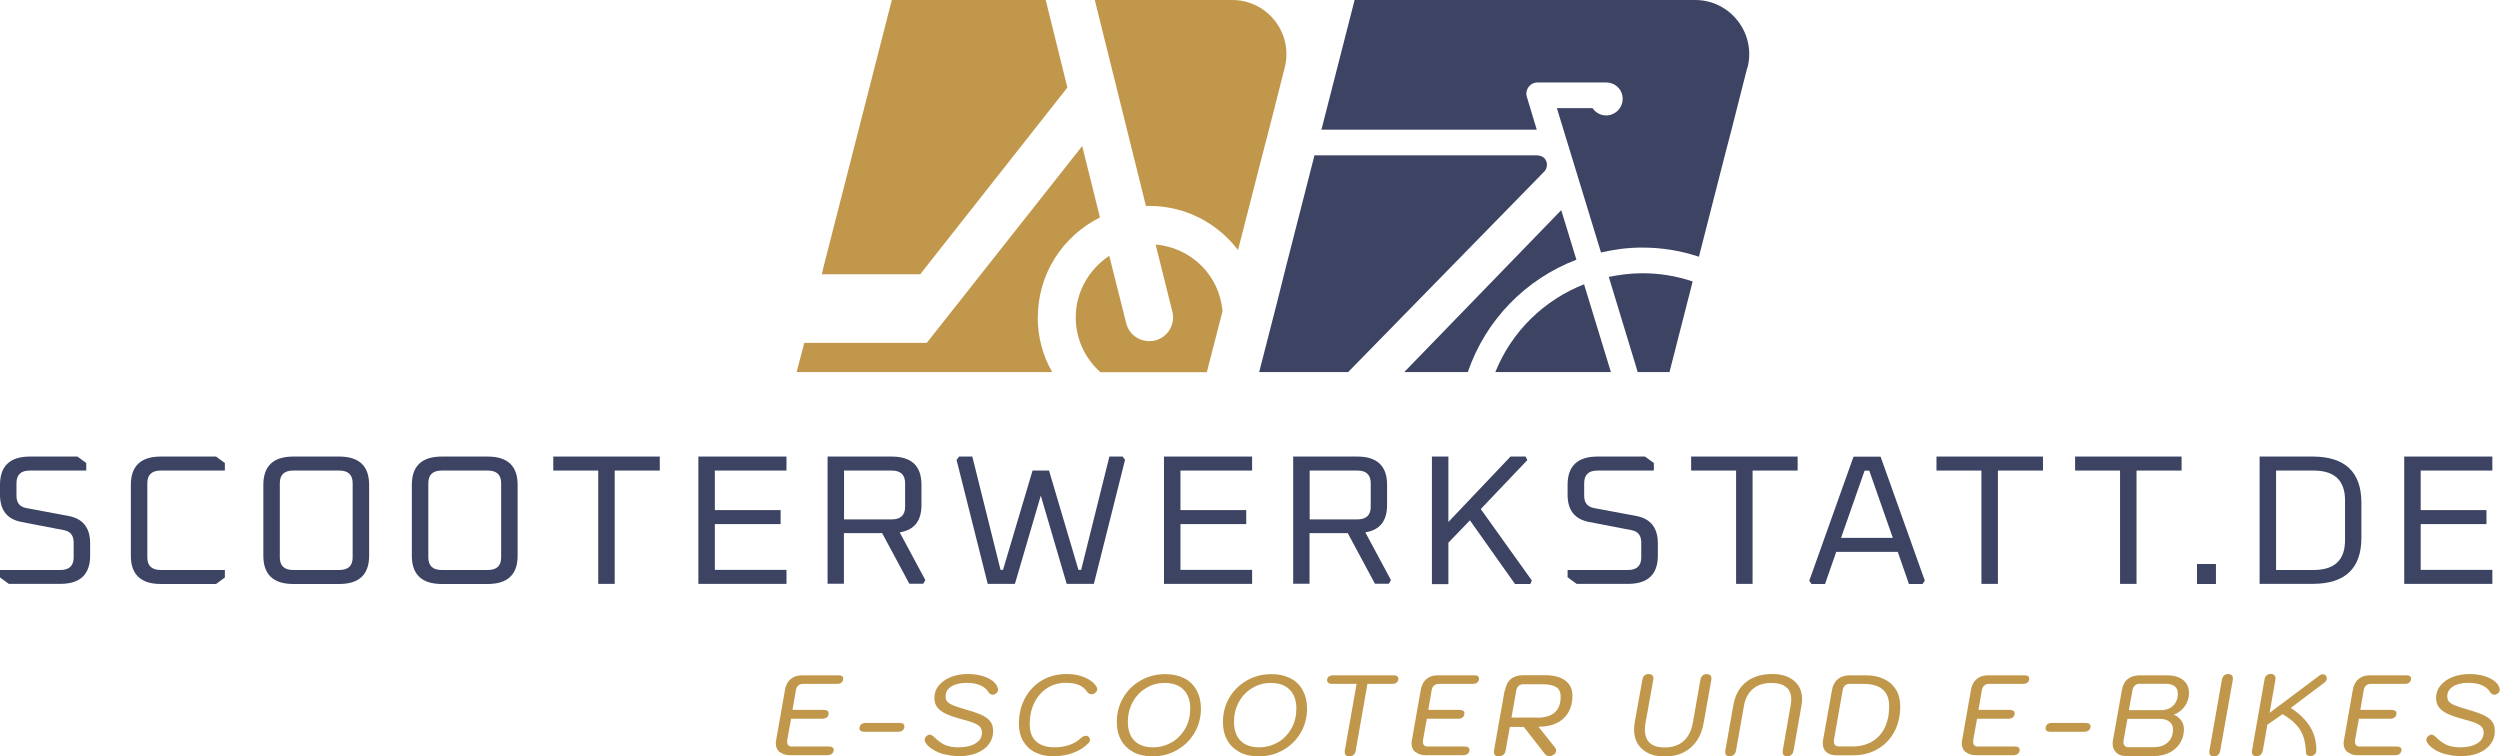 <?xml version="1.0" encoding="UTF-8"?><svg id="Ebene_2" xmlns="http://www.w3.org/2000/svg" viewBox="0 0 212.46 64.28"><defs><style>.cls-1{fill:#3c4363;}.cls-2{fill:#c1984b;}</style></defs><g id="Ebene_1-2"><path class="cls-2" d="m66.24,63.91c-.2-.18-.31-.42-.31-.73,0-.09,0-.19.03-.28l.75-4.26c.07-.41.23-.72.48-.93.25-.21.57-.32.97-.32h3.1c.27,0,.4.09.4.28,0,.14-.05.25-.14.33-.09.08-.22.12-.38.12h-2.93c-.14,0-.27.05-.37.14-.11.1-.17.23-.2.39l-.29,1.68h2.67c.12,0,.22.03.29.07.07.05.11.12.11.21,0,.04,0,.07,0,.09-.02.12-.08.22-.17.28s-.21.1-.35.1h-2.67l-.33,1.83s0,.08,0,.14c0,.12.03.22.1.29s.17.1.3.1h3.14c.27,0,.41.1.41.29v.08c-.04.12-.09.21-.18.27-.09.06-.21.1-.35.1h-3.19c-.36,0-.64-.09-.85-.27Z"/><path class="cls-2" d="m73.14,62.11c-.07-.05-.1-.12-.1-.21,0-.14.05-.25.14-.34.09-.08.22-.12.39-.12h2.88c.13,0,.23.02.3.07.07.05.11.12.11.22,0,.14-.05.25-.14.33-.1.08-.23.13-.4.13h-2.87c-.14,0-.24-.03-.31-.08Z"/><path class="cls-2" d="m80.29,64.12c-.4-.11-.75-.25-1.04-.44-.29-.19-.5-.38-.61-.6-.04-.07-.06-.14-.06-.2,0-.14.07-.26.2-.36.08-.06.16-.09.23-.09.11,0,.23.06.36.19.32.32.64.55.95.69.31.13.69.2,1.13.2.61,0,1.1-.11,1.46-.34.36-.22.54-.52.54-.9,0-.19-.05-.35-.14-.47s-.26-.23-.5-.34c-.24-.1-.59-.21-1.05-.33-.6-.16-1.06-.32-1.4-.48-.34-.17-.58-.36-.73-.57-.15-.21-.22-.47-.22-.78,0-.39.12-.74.37-1.04.25-.31.59-.55,1.02-.72.43-.17.92-.26,1.47-.26.62,0,1.16.11,1.63.32.47.21.77.49.88.83.03.06.04.12.04.19,0,.14-.08.26-.24.36-.07.04-.14.06-.21.06-.07,0-.14-.02-.2-.05-.06-.03-.11-.08-.15-.15-.15-.26-.39-.46-.71-.6-.32-.14-.7-.21-1.13-.21-.56,0-1,.1-1.33.31s-.49.48-.49.83c0,.18.04.33.13.44s.25.22.48.32c.23.1.57.21,1.03.34.63.18,1.12.35,1.46.51.34.17.58.35.72.56.15.21.22.47.22.8,0,.41-.12.78-.36,1.1s-.58.57-1.01.75-.93.27-1.5.27c-.43,0-.84-.05-1.24-.16Z"/><path class="cls-2" d="m87.96,63.94c-.44-.23-.77-.55-1.01-.96-.24-.41-.36-.9-.36-1.46,0-.82.17-1.55.52-2.19.35-.64.83-1.15,1.44-1.51s1.32-.54,2.11-.54c.58,0,1.09.1,1.55.3.46.2.79.46.98.79.04.06.06.13.06.19,0,.11-.05.21-.15.3-.1.09-.21.14-.33.14-.08,0-.15-.02-.21-.05-.06-.03-.11-.07-.15-.13-.17-.27-.41-.47-.7-.6-.29-.13-.68-.19-1.15-.19-.58,0-1.11.15-1.57.45s-.83.72-1.09,1.25-.39,1.13-.39,1.81.18,1.13.54,1.46c.36.34.88.51,1.57.51.46,0,.88-.07,1.26-.2s.71-.33.98-.59c.15-.13.29-.19.44-.19.09,0,.17.03.23.1.06.07.1.14.1.23,0,.12-.05.22-.15.32-.34.34-.76.61-1.28.8s-1.08.29-1.69.29-1.1-.11-1.54-.34Z"/><path class="cls-2" d="m96.34,63.92c-.46-.24-.81-.57-1.06-1.01-.25-.44-.37-.96-.37-1.55,0-.75.18-1.44.54-2.06.36-.62.86-1.11,1.49-1.47s1.33-.54,2.09-.54c.62,0,1.15.12,1.61.35s.81.58,1.05,1.02.37.96.37,1.55c0,.75-.18,1.44-.54,2.06-.36.62-.86,1.11-1.49,1.47-.63.36-1.32.54-2.09.54-.62,0-1.15-.12-1.61-.36Zm3.26-.84c.48-.29.86-.69,1.14-1.19s.41-1.06.41-1.67c0-.69-.19-1.23-.57-1.61-.38-.38-.91-.57-1.59-.57-.59,0-1.12.14-1.6.44-.48.29-.86.69-1.13,1.19-.27.51-.41,1.06-.41,1.68,0,.69.19,1.23.56,1.6.38.38.9.56,1.58.56.59,0,1.12-.15,1.61-.44Z"/><path class="cls-2" d="m105.36,63.92c-.46-.24-.81-.57-1.06-1.01-.25-.44-.37-.96-.37-1.55,0-.75.18-1.44.54-2.06.36-.62.86-1.11,1.49-1.47s1.33-.54,2.09-.54c.62,0,1.15.12,1.61.35s.81.58,1.05,1.02.37.96.37,1.55c0,.75-.18,1.44-.54,2.06-.36.62-.86,1.11-1.49,1.47-.63.36-1.32.54-2.09.54-.62,0-1.15-.12-1.61-.36Zm3.26-.84c.48-.29.86-.69,1.14-1.19s.41-1.06.41-1.67c0-.69-.19-1.23-.57-1.61-.38-.38-.91-.57-1.59-.57-.59,0-1.12.14-1.6.44-.48.29-.86.69-1.13,1.19-.27.51-.41,1.06-.41,1.68,0,.69.19,1.23.56,1.6.38.38.9.56,1.58.56.59,0,1.12-.15,1.61-.44Z"/><path class="cls-2" d="m114.38,64.18c-.07-.06-.1-.16-.1-.27v-.09s1.01-5.7,1.01-5.7h-2.11c-.12,0-.22-.03-.29-.09-.07-.06-.11-.13-.11-.22,0-.13.05-.24.14-.31.1-.07.22-.11.38-.11h5.14c.11,0,.21.02.28.07.08.05.12.12.12.23,0,.13-.05.23-.14.31-.09.08-.22.12-.38.12h-2.11l-1,5.7c-.03.15-.09.26-.19.34-.1.08-.22.12-.36.12-.12,0-.22-.03-.29-.1Z"/><path class="cls-2" d="m120.27,63.91c-.2-.18-.31-.42-.31-.73,0-.09,0-.19.03-.28l.75-4.26c.07-.41.23-.72.48-.93.25-.21.57-.32.97-.32h3.1c.27,0,.4.09.4.28,0,.14-.05.25-.14.33-.09.08-.22.12-.38.12h-2.93c-.14,0-.27.05-.37.14-.11.1-.17.23-.2.39l-.29,1.68h2.67c.12,0,.22.03.29.07.07.05.11.12.11.21,0,.04,0,.07,0,.09-.02.12-.08.22-.17.28s-.21.1-.35.1h-2.67l-.33,1.83s0,.08,0,.14c0,.12.03.22.1.29s.17.1.3.1h3.14c.27,0,.41.1.41.29v.08c-.04.12-.09.21-.18.27-.09.06-.21.1-.35.1h-3.19c-.36,0-.64-.09-.85-.27Z"/><path class="cls-2" d="m127.9,58.67c.15-.86.67-1.29,1.56-1.29h1.79c.78,0,1.37.15,1.77.45s.61.73.61,1.29c0,.82-.25,1.47-.76,1.94-.51.47-1.21.7-2.13.7l1.43,1.79c.05.07.08.14.08.22,0,.07-.02.14-.06.21s-.1.12-.18.17c-.12.08-.23.12-.34.12-.15,0-.28-.07-.39-.21l-1.78-2.28h-1.19l-.36,2.03c-.03.14-.09.26-.2.34-.11.08-.23.13-.38.13-.13,0-.23-.03-.3-.09-.07-.06-.11-.15-.11-.27,0-.04,0-.08,0-.11l.91-5.13Zm2.73,2.32c1.33,0,2-.59,2-1.78,0-.4-.13-.68-.4-.83s-.63-.23-1.1-.23h-1.7c-.14,0-.26.05-.37.14-.1.09-.17.22-.2.38l-.41,2.31h2.16Z"/><path class="cls-2" d="m139.56,63.66c-.46-.41-.69-.97-.69-1.68,0-.2.02-.41.06-.62l.65-3.62c.03-.15.09-.26.18-.34.09-.08.21-.12.34-.12.12,0,.22.03.3.09.07.06.11.15.11.27,0,.04,0,.08,0,.1l-.66,3.65c-.04.22-.06.42-.06.61,0,1.01.56,1.52,1.68,1.52.67,0,1.2-.18,1.61-.54.4-.36.67-.89.79-1.58l.64-3.65c.03-.14.09-.25.18-.34.1-.08.22-.12.36-.12.12,0,.22.03.29.09.07.06.1.15.1.27,0,.04,0,.07,0,.1l-.65,3.65c-.16.93-.53,1.64-1.11,2.14s-1.31.75-2.21.75c-.81,0-1.44-.21-1.9-.62Z"/><path class="cls-2" d="m146.72,64.19c-.07-.06-.1-.14-.1-.25,0-.05,0-.09,0-.12l.68-3.86c.15-.87.51-1.53,1.08-1.99.57-.46,1.32-.69,2.23-.69.79,0,1.4.19,1.86.58s.68.91.68,1.57c0,.14-.02.32-.05.52l-.68,3.86c-.03.15-.09.26-.18.34s-.21.12-.35.12-.23-.03-.29-.09c-.07-.06-.1-.15-.1-.26,0-.04,0-.08,0-.11l.68-3.88c.03-.19.05-.36.05-.48,0-.46-.14-.81-.43-1.05-.29-.24-.71-.36-1.26-.36-.63,0-1.15.16-1.55.49s-.66.8-.77,1.4l-.69,3.88c-.03.14-.09.25-.18.33s-.22.13-.36.13c-.12,0-.21-.03-.28-.09Z"/><path class="cls-2" d="m155.21,63.92c-.2-.18-.3-.42-.3-.75,0-.12,0-.21.02-.27l.76-4.26c.07-.41.24-.72.5-.93.26-.21.6-.32,1.03-.32h1.35c.6,0,1.11.11,1.55.32.44.21.78.52,1.02.92.24.4.35.87.35,1.41,0,.81-.17,1.53-.51,2.16-.34.63-.82,1.12-1.43,1.47-.61.35-1.31.52-2.09.52h-1.38c-.37,0-.65-.09-.85-.26Zm2.2-.48c.64,0,1.2-.14,1.67-.41s.84-.67,1.09-1.19c.25-.51.38-1.12.38-1.82,0-1.27-.73-1.9-2.2-1.9h-1.18c-.15,0-.28.05-.38.14s-.17.23-.19.39l-.75,4.26s0,.07,0,.12c0,.12.04.22.11.29s.17.11.29.11h1.17Z"/><path class="cls-2" d="m167.03,63.91c-.2-.18-.31-.42-.31-.73,0-.09,0-.19.03-.28l.75-4.26c.07-.41.23-.72.48-.93.25-.21.57-.32.97-.32h3.1c.27,0,.4.09.4.28,0,.14-.05.25-.14.33-.09.08-.22.12-.38.12h-2.93c-.14,0-.27.05-.37.14-.11.1-.17.23-.2.39l-.29,1.68h2.67c.12,0,.22.03.29.07.07.05.11.12.11.21,0,.04,0,.07,0,.09-.02.12-.08.22-.17.28s-.21.1-.35.1h-2.67l-.33,1.83s0,.08,0,.14c0,.12.03.22.1.29s.17.1.3.1h3.14c.27,0,.41.1.41.29v.08c-.04.12-.09.21-.18.27-.09.06-.21.1-.35.1h-3.19c-.36,0-.64-.09-.85-.27Z"/><path class="cls-2" d="m173.94,62.11c-.07-.05-.1-.12-.1-.21,0-.14.05-.25.14-.34.09-.08.22-.12.39-.12h2.88c.13,0,.23.02.3.07.07.05.11.12.11.22,0,.14-.05.25-.14.33-.1.08-.23.13-.4.13h-2.87c-.14,0-.24-.03-.31-.08Z"/><path class="cls-2" d="m179.85,63.95c-.21-.19-.31-.44-.31-.75,0-.11,0-.2.02-.25l.77-4.31c.07-.41.23-.72.49-.93.26-.21.6-.32,1.03-.32h2.3c.58,0,1.04.13,1.38.4.33.26.5.63.5,1.11,0,.41-.12.78-.35,1.11-.23.33-.54.57-.92.72v.02c.27.11.47.27.62.49.15.21.22.46.22.73,0,.44-.11.83-.33,1.18-.22.35-.52.62-.9.81-.38.19-.81.29-1.29.29h-2.39c-.35,0-.63-.09-.84-.28Zm3.27-.46c.46,0,.83-.14,1.12-.41s.43-.64.43-1.09c0-.28-.1-.51-.3-.66s-.47-.24-.83-.24h-2.74l-.34,1.88s0,.06,0,.12c0,.12.04.22.11.3s.17.11.3.11h2.26Zm.55-3.14c.42,0,.76-.13,1.02-.39s.39-.6.39-1.01c0-.56-.36-.84-1.07-.84h-2.21c-.14,0-.27.05-.37.15-.11.1-.17.23-.2.38l-.31,1.71h2.75Z"/><path class="cls-2" d="m187.86,64.19c-.07-.06-.1-.14-.1-.25,0-.05,0-.09,0-.12l1.07-6.08c.03-.14.09-.25.18-.34.1-.08.21-.12.35-.12.12,0,.21.03.29.09.07.06.11.15.11.27,0,.04,0,.08,0,.1l-1.08,6.08c-.03.14-.09.25-.18.34-.1.08-.22.12-.36.12-.12,0-.21-.03-.28-.09Z"/><path class="cls-2" d="m196.09,64.2c-.08-.06-.12-.14-.12-.25-.02-.52-.09-.96-.22-1.34-.13-.38-.33-.72-.62-1.03-.28-.31-.67-.6-1.15-.89l-1.29.9-.39,2.22c-.03.14-.09.25-.19.34-.1.08-.22.12-.35.12-.12,0-.21-.03-.28-.09s-.1-.14-.1-.25c0-.05,0-.09,0-.12l1.07-6.08c.03-.15.09-.26.18-.34.1-.08.21-.12.35-.12.12,0,.22.03.29.1.07.06.11.15.11.26,0,.04,0,.07,0,.1l-.5,2.85,4.22-3.16c.1-.08.2-.12.3-.12.11,0,.2.04.27.13.05.09.08.16.08.22,0,.12-.07.24-.2.35l-2.87,2.16c.74.49,1.29,1.03,1.65,1.62.36.59.53,1.26.52,2,0,.12-.04.23-.13.32-.09.09-.19.14-.32.15-.12.01-.22,0-.3-.07Z"/><path class="cls-2" d="m199.48,63.91c-.2-.18-.31-.42-.31-.73,0-.09,0-.19.03-.28l.75-4.26c.07-.41.23-.72.48-.93.25-.21.57-.32.97-.32h3.1c.27,0,.4.09.4.28,0,.14-.05.25-.14.33-.09.08-.22.12-.38.12h-2.93c-.14,0-.27.05-.37.14-.11.1-.17.23-.2.39l-.29,1.68h2.67c.12,0,.22.03.29.07.07.05.11.12.11.21,0,.04,0,.07,0,.09-.02.12-.08.22-.17.28s-.21.1-.35.1h-2.67l-.33,1.83s0,.08,0,.14c0,.12.03.22.1.29s.17.1.3.1h3.14c.27,0,.41.1.41.29v.08c-.04.12-.09.21-.18.27-.09.06-.21.1-.35.1h-3.19c-.36,0-.64-.09-.85-.27Z"/><path class="cls-2" d="m207.91,64.12c-.4-.11-.75-.25-1.04-.44-.29-.19-.5-.38-.61-.6-.04-.07-.06-.14-.06-.2,0-.14.07-.26.2-.36.08-.06.16-.09.23-.09.11,0,.23.06.36.19.32.32.64.55.95.69.31.13.69.2,1.13.2.61,0,1.1-.11,1.46-.34.36-.22.54-.52.54-.9,0-.19-.05-.35-.14-.47s-.26-.23-.5-.34c-.24-.1-.59-.21-1.05-.33-.6-.16-1.06-.32-1.4-.48-.34-.17-.58-.36-.73-.57-.15-.21-.22-.47-.22-.78,0-.39.12-.74.37-1.04.25-.31.59-.55,1.02-.72.43-.17.92-.26,1.47-.26.62,0,1.16.11,1.63.32.47.21.77.49.88.83.03.06.04.12.04.19,0,.14-.08.26-.24.36-.07.04-.14.06-.21.06-.07,0-.14-.02-.2-.05-.06-.03-.11-.08-.15-.15-.15-.26-.39-.46-.71-.6-.32-.14-.7-.21-1.13-.21-.56,0-1,.1-1.33.31s-.49.48-.49.83c0,.18.04.33.13.44s.25.22.48.32c.23.1.57.21,1.03.34.63.18,1.12.35,1.46.51.34.17.58.35.72.56.15.21.22.47.22.8,0,.41-.12.78-.36,1.1s-.58.57-1.01.75-.93.27-1.5.27c-.43,0-.84-.05-1.24-.16Z"/><path class="cls-1" d="m0,49.08v-.64h5.13c.75,0,1.13-.36,1.13-1.07v-1.27c0-.6-.28-.95-.85-1.05l-3.58-.69c-1.22-.23-1.83-1-1.83-2.31v-.85c0-1.6.85-2.4,2.55-2.4h4.03l.75.55v.64H2.53c-.76,0-1.13.36-1.13,1.07v1.07c0,.6.28.95.85,1.05l3.58.67c1.22.23,1.83,1.01,1.83,2.32v1.05c0,1.6-.85,2.4-2.54,2.4H.75l-.75-.55Z"/><path class="cls-1" d="m11.12,47.23v-6.03c0-1.6.85-2.4,2.55-2.4h4.69l.75.55v.64h-5.46c-.75,0-1.13.36-1.13,1.07v6.31c0,.71.38,1.07,1.13,1.07h5.46v.64l-.75.55h-4.69c-1.7,0-2.55-.8-2.55-2.4Z"/><path class="cls-1" d="m22.38,47.23v-6.03c0-1.6.85-2.4,2.55-2.4h3.89c1.7,0,2.55.8,2.55,2.4v6.03c0,1.6-.85,2.4-2.55,2.4h-3.89c-1.7,0-2.55-.8-2.55-2.4Zm1.4.14c0,.71.38,1.07,1.13,1.07h3.93c.76,0,1.13-.36,1.13-1.07v-6.31c0-.71-.38-1.07-1.13-1.07h-3.93c-.75,0-1.13.36-1.13,1.07v6.31Z"/><path class="cls-1" d="m35,47.23v-6.03c0-1.6.85-2.4,2.55-2.4h3.89c1.7,0,2.55.8,2.55,2.4v6.03c0,1.6-.85,2.4-2.55,2.4h-3.89c-1.7,0-2.55-.8-2.55-2.4Zm1.4.14c0,.71.38,1.07,1.13,1.07h3.93c.76,0,1.13-.36,1.13-1.07v-6.31c0-.71-.38-1.07-1.13-1.07h-3.93c-.75,0-1.13.36-1.13,1.07v6.31Z"/><path class="cls-1" d="m47.02,39.99v-1.19h9.05v1.19h-3.83v9.63h-1.4v-9.63h-3.83Z"/><path class="cls-1" d="m59.35,49.63v-10.83h7.49v1.19h-6.09v3.36h5.59v1.19h-5.59v3.89h6.09v1.19h-7.49Z"/><path class="cls-1" d="m70.33,49.63v-10.83h5.44c1.7,0,2.54.8,2.54,2.4v1.72c0,1.36-.62,2.13-1.85,2.32l2.18,4.06-.18.31h-1.18l-2.31-4.3h-3.25v4.3h-1.4Zm1.4-5.49h4.06c.75,0,1.13-.36,1.13-1.07v-2.01c0-.71-.38-1.07-1.13-1.07h-4.06v4.14Z"/><path class="cls-1" d="m81.3,39.08l.21-.28h1.12l2.4,9.63h.21l2.51-8.44h1.4l2.5,8.44h.23l2.4-9.63h1.12l.21.28-2.65,10.54h-2.31l-2.2-7.5-2.2,7.5h-2.31l-2.65-10.54Z"/><path class="cls-1" d="m98.92,49.63v-10.83h7.49v1.19h-6.09v3.36h5.59v1.19h-5.59v3.89h6.09v1.19h-7.49Z"/><path class="cls-1" d="m109.9,49.63v-10.83h5.44c1.7,0,2.54.8,2.54,2.4v1.72c0,1.36-.62,2.13-1.85,2.32l2.18,4.06-.18.31h-1.18l-2.31-4.3h-3.25v4.3h-1.4Zm1.4-5.49h4.06c.75,0,1.13-.36,1.13-1.07v-2.01c0-.71-.38-1.07-1.13-1.07h-4.06v4.14Z"/><path class="cls-1" d="m121.69,49.63v-10.83h1.4v5.56l5.28-5.56h1.28l.15.3-3.96,4.16,4.34,6.07-.13.3h-1.3l-3.83-5.41-1.83,1.9v3.52h-1.4Z"/><path class="cls-1" d="m133.22,49.08v-.64h5.13c.75,0,1.13-.36,1.13-1.07v-1.27c0-.6-.28-.95-.85-1.05l-3.58-.69c-1.22-.23-1.83-1-1.83-2.31v-.85c0-1.6.85-2.4,2.55-2.4h4.03l.75.55v.64h-4.79c-.76,0-1.13.36-1.13,1.07v1.07c0,.6.28.95.85,1.05l3.58.67c1.22.23,1.83,1.01,1.83,2.32v1.05c0,1.6-.85,2.4-2.54,2.4h-4.36l-.75-.55Z"/><path class="cls-1" d="m143.72,39.99v-1.19h9.05v1.19h-3.83v9.63h-1.4v-9.63h-3.83Z"/><path class="cls-1" d="m153.76,49.35l3.76-10.54h2.3l3.76,10.54-.2.28h-1.15l-.95-2.73h-5.23l-.95,2.73h-1.15l-.2-.28Zm2.71-3.64h4.39l-2-5.71h-.4l-2,5.71Z"/><path class="cls-1" d="m164.57,39.99v-1.19h9.05v1.19h-3.83v9.63h-1.4v-9.63h-3.83Z"/><path class="cls-1" d="m176.35,39.99v-1.19h9.05v1.19h-3.83v9.63h-1.4v-9.63h-3.83Z"/><path class="cls-1" d="m186.71,49.63v-1.7h1.61v1.7h-1.61Z"/><path class="cls-1" d="m192.03,49.63v-10.83h4.49c2.77,0,4.16,1.31,4.16,3.92v2.98c0,2.62-1.39,3.92-4.16,3.92h-4.49Zm1.4-1.19h3.18c1.79,0,2.68-.84,2.68-2.53v-3.39c0-1.69-.89-2.53-2.68-2.53h-3.18v8.44Z"/><path class="cls-1" d="m204.32,49.63v-10.83h7.49v1.19h-6.09v3.36h5.59v1.19h-5.59v3.89h6.09v1.19h-7.49Z"/><path class="cls-1" d="m130.67,15.16l-16.1,16.46h-7.56l1.55-6.04.74-2.96,2.41-9.42h18.84c.65,0,.83.4.86.52l.02.03c.08.29.02.6-.19.83l-.19.18-.37.4Z"/><path class="cls-1" d="m124.75,31.62h-5.41l13.34-13.76,1.29,4.21c-4.27,1.63-7.7,5.08-9.23,9.55Z"/><path class="cls-1" d="m134.62,24.16l2.28,7.46h-9.82c1.39-3.46,4.14-6.12,7.54-7.46Z"/><path class="cls-1" d="m139.56,23.22c1.49,0,2.93.24,4.29.7l-1.97,7.7h-2.7l-2.46-8.09c.92-.18,1.88-.31,2.85-.31Z"/><path class="cls-1" d="m148.49,5.75l-1.34,5.28-.57,2.18-2.2,8.61c-1.54-.52-3.16-.78-4.82-.78-1.2,0-2.36.15-3.5.42l-3.75-12.27h3.03c.24.37.68.62,1.15.62.78,0,1.41-.63,1.41-1.41s-.61-1.38-1.39-1.39h-5.84c-.65,0-1.1.62-.91,1.23l.84,2.78h-18.3l2.82-11.02h28.94c2.99,0,5.2,2.83,4.45,5.75Z"/><polygon class="cls-2" points="78.2 23.31 69.84 23.31 70 22.63 75.79 0 88.87 0 90.71 7.44 78.2 23.31"/><path class="cls-2" d="m88.19,26.96c0,1.7.44,3.3,1.23,4.66h-21.72l.65-2.48h10.41l13.21-16.73,1.51,6.07c-3.12,1.55-5.28,4.76-5.28,8.48Z"/><path class="cls-2" d="m103.89,26.45v.02l-1.33,5.16h-9.05c-1.28-1.15-2.09-2.8-2.09-4.66,0-2.18,1.15-4.11,2.85-5.23l1.44,5.73c.23.92,1.05,1.52,1.96,1.52.16,0,.32-.02.49-.05,1.08-.28,1.75-1.38,1.47-2.46l-1.42-5.7c3.03.26,5.44,2.64,5.68,5.66Z"/><path class="cls-2" d="m109.18,5.75l-1.34,5.28-.57,2.18-2.06,8.04c-1.72-2.27-4.45-3.75-7.54-3.75-.1,0-.18,0-.28.02L93.04,0h11.69c2.99,0,5.2,2.83,4.45,5.75Z"/></g></svg>